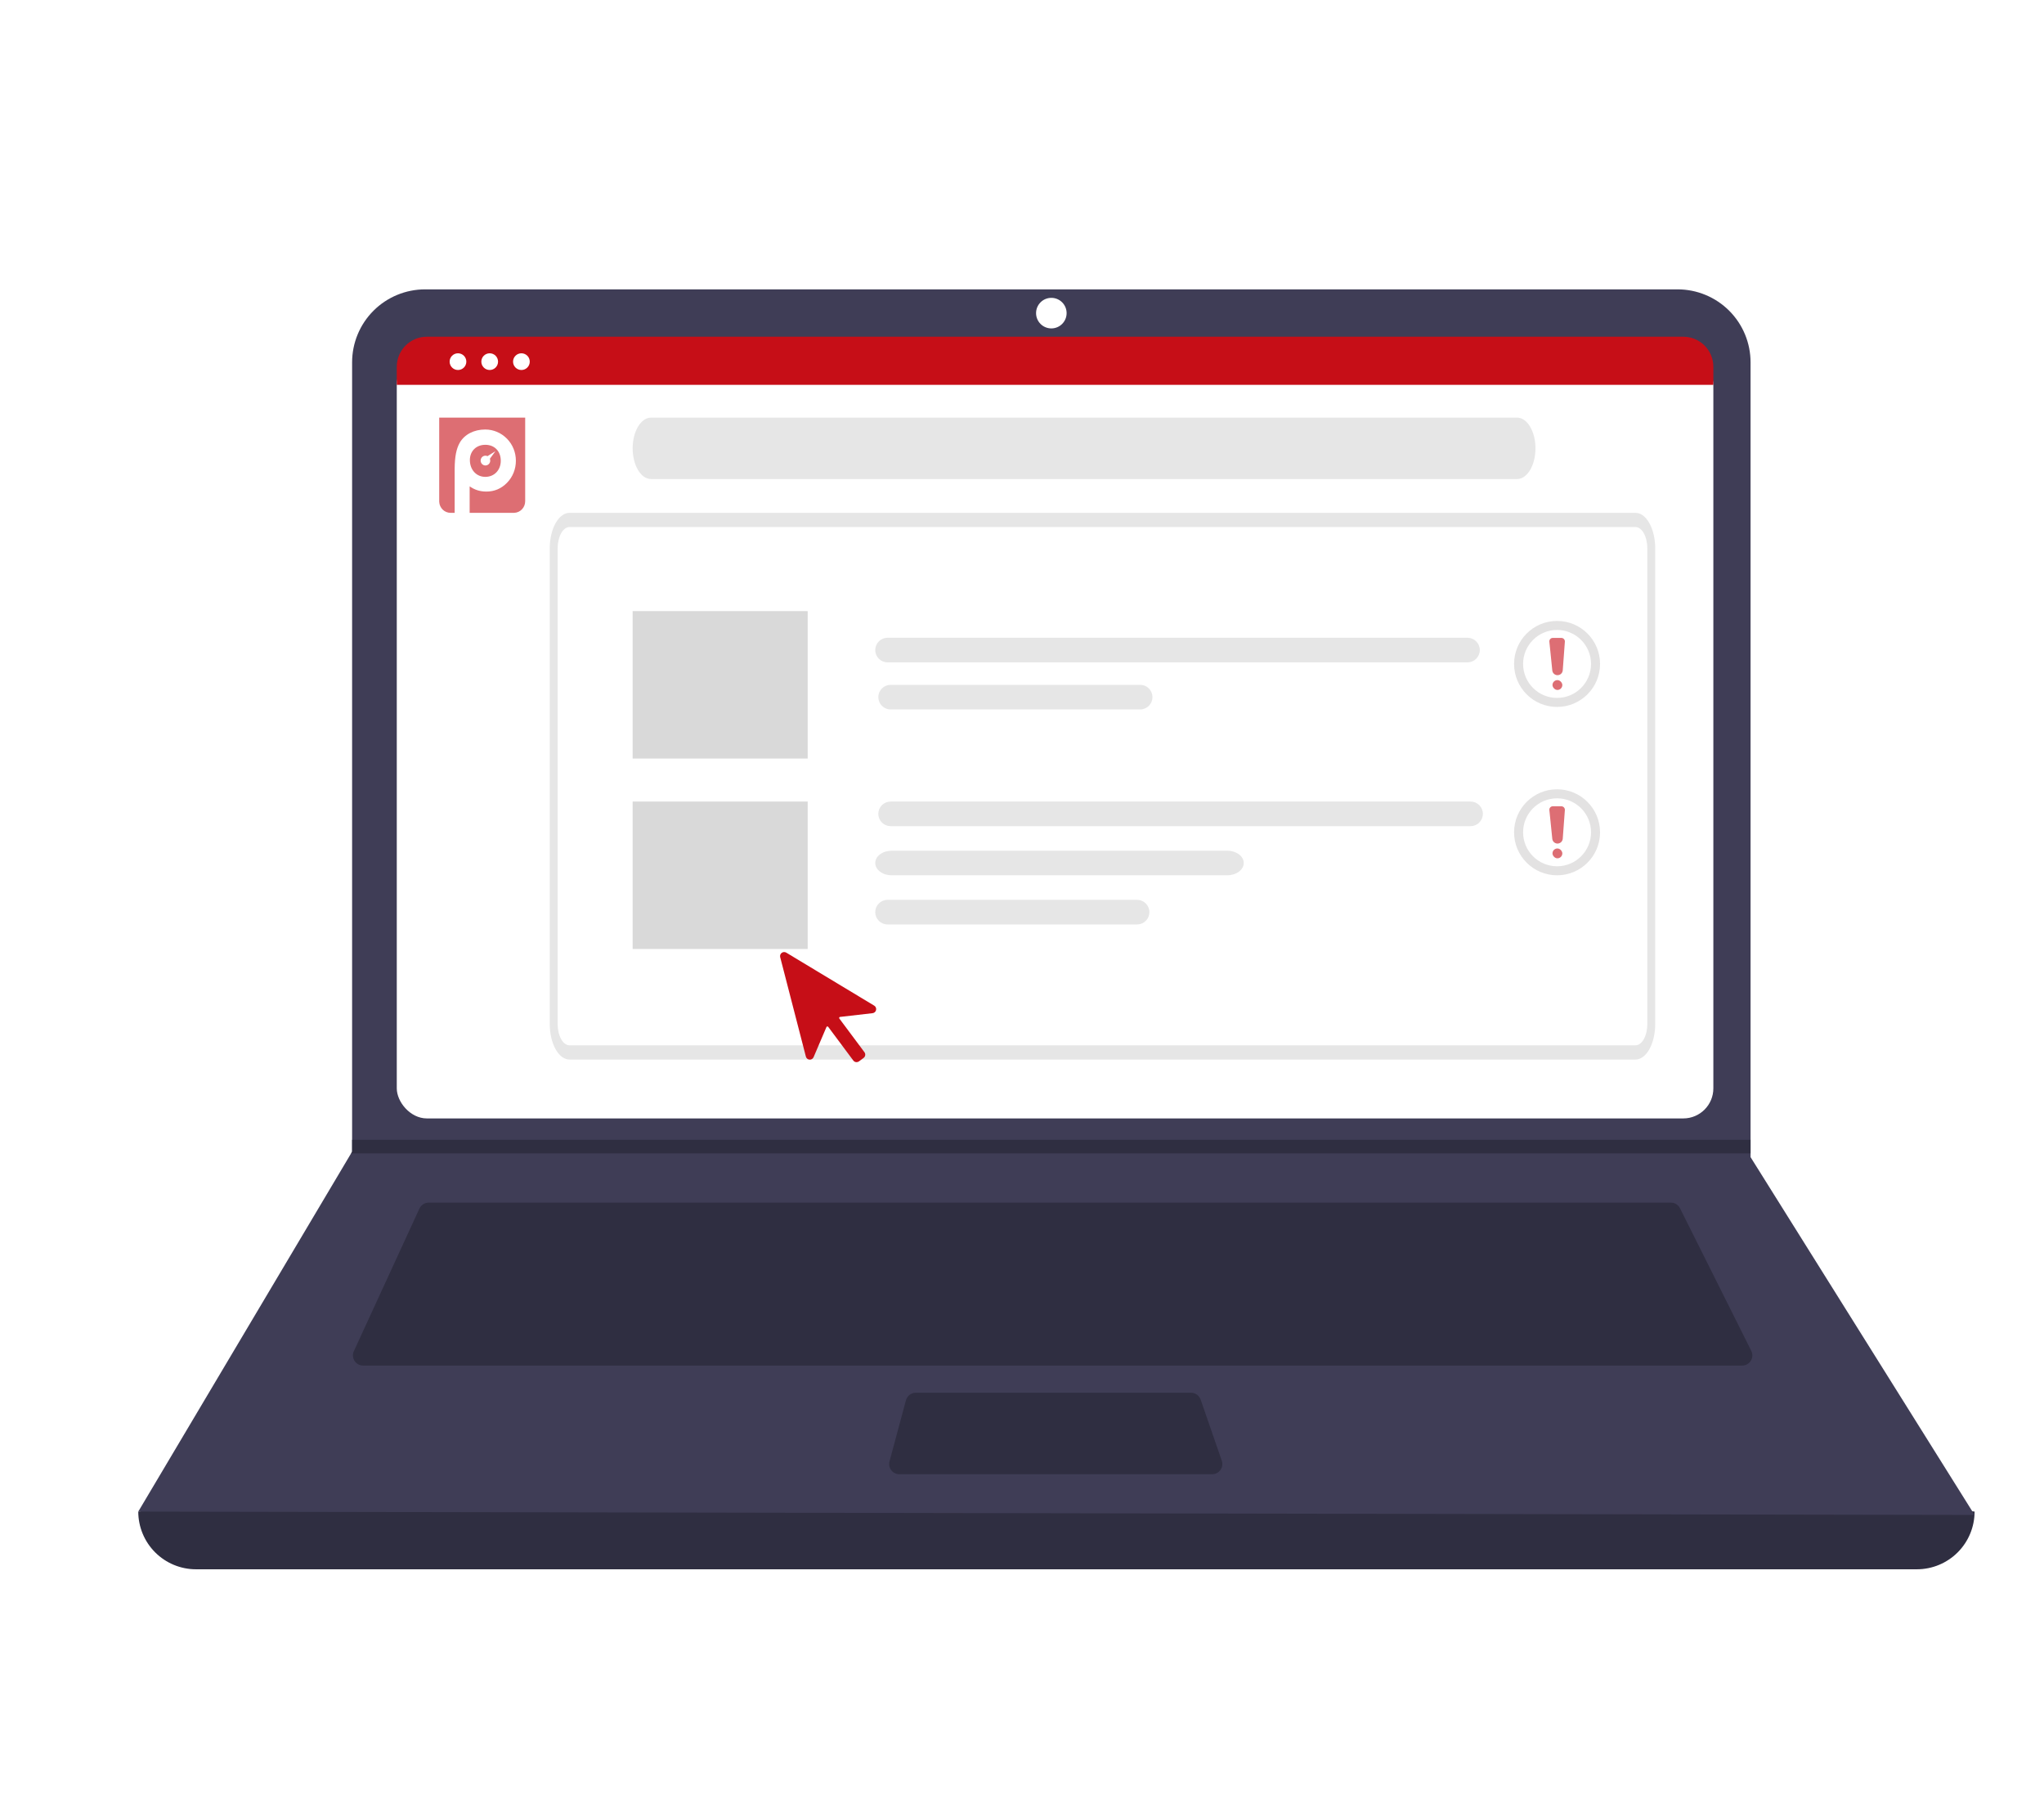 <svg width="340" height="300" viewBox="0 0 340 300" fill="none" xmlns="http://www.w3.org/2000/svg">
<rect width="340" height="300" fill="white"/>
<g clip-path="url(#clip0_479_1528)">
<path d="M318.855 260.982H32.598C30.053 260.982 27.611 259.97 25.811 258.17C24.011 256.37 23 253.929 23 251.383C126.768 239.323 228.586 239.323 328.453 251.383C328.453 253.929 327.442 256.37 325.642 258.17C323.842 259.97 321.401 260.982 318.855 260.982Z" fill="#2F2E41"/>
<path d="M328.453 251.947L23 251.383L58.401 191.816L58.57 191.534V60.257C58.57 58.664 58.884 57.086 59.494 55.614C60.103 54.141 60.997 52.804 62.124 51.677C63.251 50.55 64.588 49.657 66.06 49.047C67.532 48.437 69.11 48.123 70.704 48.123H279.056C280.649 48.123 282.227 48.437 283.699 49.047C285.171 49.657 286.509 50.55 287.635 51.677C288.762 52.804 289.656 54.141 290.266 55.614C290.875 57.086 291.189 58.664 291.189 60.257V192.437L328.453 251.947Z" fill="#3F3D56"/>
<rect x="66" y="59" width="219" height="127" rx="5" fill="white"/>
<path d="M71.309 200.003C70.985 200.004 70.668 200.097 70.396 200.272C70.123 200.446 69.906 200.696 69.77 200.989L58.862 224.703C58.743 224.961 58.691 225.245 58.711 225.528C58.731 225.812 58.821 226.085 58.975 226.325C59.128 226.564 59.339 226.761 59.588 226.897C59.837 227.033 60.117 227.104 60.401 227.104H289.793C290.082 227.104 290.366 227.031 290.618 226.89C290.87 226.749 291.082 226.547 291.234 226.301C291.386 226.056 291.472 225.775 291.485 225.487C291.498 225.198 291.437 224.912 291.307 224.653L279.451 200.94C279.311 200.658 279.095 200.421 278.827 200.255C278.56 200.09 278.251 200.002 277.937 200.003H71.309Z" fill="#2F2E41"/>
<path d="M174.881 54.617C176.284 54.617 177.421 53.479 177.421 52.076C177.421 50.673 176.284 49.535 174.881 49.535C173.477 49.535 172.34 50.673 172.34 52.076C172.34 53.479 173.477 54.617 174.881 54.617Z" fill="white"/>
<path d="M152.332 231.621C151.96 231.622 151.598 231.745 151.302 231.971C151.007 232.198 150.794 232.515 150.697 232.875L147.961 243.037C147.893 243.289 147.884 243.552 147.934 243.807C147.985 244.062 148.094 244.302 148.251 244.508C148.41 244.715 148.613 244.882 148.847 244.997C149.079 245.112 149.336 245.172 149.596 245.172H201.632C201.902 245.172 202.169 245.108 202.409 244.983C202.649 244.86 202.856 244.68 203.012 244.46C203.169 244.241 203.27 243.986 203.309 243.719C203.347 243.452 203.321 243.179 203.233 242.924L199.715 232.761C199.599 232.428 199.383 232.14 199.096 231.935C198.81 231.731 198.466 231.622 198.114 231.621H152.332Z" fill="#2F2E41"/>
<path d="M291.188 189.558V191.816H58.4L58.575 191.534V189.558H291.188Z" fill="#2F2E41"/>
<path d="M272.046 176.208H94.729C93.859 176.206 93.024 175.584 92.409 174.477C91.793 173.37 91.446 171.869 91.445 170.302V91.193C91.446 89.628 91.793 88.127 92.409 87.019C93.024 85.912 93.859 85.29 94.729 85.288H272.046C272.917 85.29 273.751 85.912 274.367 87.019C274.982 88.127 275.329 89.628 275.33 91.193V170.302C275.329 171.869 274.982 173.37 274.367 174.477C273.751 175.584 272.917 176.206 272.046 176.208ZM94.729 87.65C94.207 87.651 93.706 88.025 93.337 88.689C92.967 89.353 92.76 90.254 92.759 91.193V170.302C92.76 171.242 92.967 172.143 93.337 172.808C93.706 173.471 94.207 173.845 94.729 173.846H272.046C272.569 173.845 273.069 173.471 273.439 172.808C273.808 172.143 274.016 171.242 274.016 170.302V91.193C274.016 90.254 273.808 89.353 273.439 88.689C273.069 88.025 272.569 87.651 272.046 87.65L94.729 87.65Z" fill="#E6E6E6"/>
<path d="M147.638 106.063C147.369 106.062 147.102 106.115 146.854 106.217C146.605 106.32 146.379 106.471 146.189 106.661C145.998 106.851 145.847 107.076 145.744 107.325C145.641 107.573 145.588 107.84 145.588 108.109C145.588 108.378 145.641 108.644 145.744 108.892C145.847 109.141 145.998 109.367 146.189 109.557C146.379 109.747 146.605 109.898 146.854 110C147.102 110.103 147.369 110.155 147.638 110.155H244.105C244.647 110.155 245.168 109.939 245.551 109.556C245.935 109.172 246.151 108.651 246.151 108.109C246.151 107.566 245.935 107.046 245.551 106.662C245.168 106.278 244.647 106.063 244.105 106.063H147.638Z" fill="#E6E6E6"/>
<path d="M108.297 69.453C107.895 69.452 107.498 69.583 107.126 69.84C106.755 70.096 106.418 70.472 106.133 70.946C105.849 71.421 105.624 71.984 105.47 72.604C105.316 73.225 105.236 73.889 105.236 74.561C105.236 75.233 105.316 75.897 105.47 76.517C105.624 77.138 105.849 77.701 106.133 78.176C106.418 78.65 106.755 79.026 107.126 79.283C107.498 79.539 107.895 79.67 108.297 79.669H252.353C253.163 79.669 253.941 79.131 254.514 78.173C255.087 77.214 255.409 75.915 255.409 74.561C255.409 73.206 255.087 71.908 254.514 70.949C253.941 69.991 253.163 69.453 252.353 69.453H108.297Z" fill="#E6E6E6"/>
<path d="M148.149 133.302C147.88 133.302 147.614 133.354 147.365 133.457C147.117 133.56 146.891 133.71 146.7 133.9C146.51 134.09 146.359 134.316 146.256 134.564C146.153 134.813 146.1 135.079 146.1 135.348C146.1 135.618 146.153 135.884 146.256 136.132C146.359 136.381 146.51 136.607 146.7 136.797C146.891 136.987 147.117 137.137 147.365 137.24C147.614 137.343 147.88 137.395 148.149 137.395H244.616C245.159 137.395 245.679 137.179 246.063 136.796C246.447 136.411 246.663 135.891 246.663 135.348C246.663 134.806 246.447 134.286 246.063 133.901C245.679 133.518 245.159 133.302 244.616 133.302H148.149Z" fill="#E6E6E6"/>
<path d="M148.146 113.892C147.603 113.892 147.082 114.108 146.699 114.491C146.315 114.875 146.1 115.396 146.1 115.938C146.1 116.481 146.315 117.002 146.699 117.385C147.082 117.769 147.603 117.985 148.146 117.985H189.656C190.198 117.985 190.719 117.769 191.103 117.385C191.486 117.002 191.702 116.481 191.702 115.938C191.702 115.396 191.486 114.875 191.103 114.491C190.719 114.108 190.198 113.892 189.656 113.892H148.146Z" fill="#E6E6E6"/>
<path d="M148.338 141.475C147.608 141.475 146.909 141.69 146.393 142.074C145.878 142.458 145.588 142.978 145.588 143.521C145.588 144.064 145.878 144.584 146.393 144.968C146.909 145.352 147.608 145.567 148.338 145.567H204.132C204.862 145.567 205.561 145.352 206.078 144.968C206.593 144.584 206.883 144.064 206.883 143.521C206.883 142.978 206.593 142.458 206.078 142.074C205.561 141.69 204.862 141.475 204.132 141.475H148.338Z" fill="#E6E6E6"/>
<path d="M147.634 149.647C147.091 149.647 146.571 149.863 146.187 150.247C145.803 150.631 145.588 151.151 145.588 151.694C145.588 152.237 145.803 152.757 146.187 153.141C146.571 153.524 147.091 153.74 147.634 153.74H189.144C189.687 153.74 190.207 153.524 190.591 153.141C190.975 152.757 191.19 152.237 191.19 151.694C191.19 151.151 190.975 150.631 190.591 150.247C190.207 149.863 189.687 149.647 189.144 149.647H147.634Z" fill="#E6E6E6"/>
<rect x="105.236" y="101.633" width="29.115" height="24.518" fill="#D9D9D9"/>
<rect x="105.236" y="133.302" width="29.115" height="24.518" fill="#D9D9D9"/>
<path opacity="0.6" fill-rule="evenodd" clip-rule="evenodd" d="M87.359 69.453V83.361C87.359 84.392 86.563 85.233 85.566 85.285L85.467 85.288H78.122V80.883C78.948 81.467 79.863 81.751 80.902 81.751C82.233 81.751 83.385 81.262 84.33 80.298C85.286 79.324 85.812 78.021 85.812 76.63C85.812 75.236 85.286 73.933 84.33 72.959C83.362 71.973 82.076 71.429 80.71 71.429C78.851 71.429 77.27 72.246 76.48 73.616C75.904 74.626 75.645 75.942 75.628 77.99V78.219V85.288H74.946C73.935 85.288 73.111 84.478 73.059 83.46L73.057 83.361V69.453H87.359ZM80.73 73.973C82.266 73.973 83.299 75.04 83.299 76.63C83.299 78.18 82.218 79.306 80.73 79.306C79.241 79.306 78.16 78.131 78.16 76.51C78.16 75.016 79.218 73.973 80.73 73.973ZM82.41 75.038L81.092 75.86C80.989 75.809 80.872 75.781 80.749 75.781C80.307 75.781 79.949 76.147 79.949 76.597C79.949 77.046 80.307 77.41 80.749 77.41C81.189 77.41 81.547 77.046 81.547 76.597C81.547 76.515 81.537 76.436 81.515 76.363L81.489 76.29L82.41 75.038Z" fill="#C60E17"/>
<path d="M142.484 176.643C142.451 176.643 142.417 176.641 142.385 176.636C142.296 176.623 142.212 176.593 142.135 176.547C142.058 176.502 141.991 176.441 141.938 176.369L137.763 170.771C137.745 170.747 137.721 170.728 137.694 170.717C137.667 170.705 137.637 170.7 137.608 170.704C137.579 170.707 137.551 170.719 137.527 170.736C137.503 170.754 137.485 170.777 137.473 170.804L135.332 175.814C135.276 175.944 135.181 176.054 135.06 176.127C134.938 176.201 134.797 176.235 134.656 176.224C134.515 176.213 134.38 176.158 134.271 176.068C134.163 175.977 134.085 175.854 134.05 175.717L129.777 159.18C129.744 159.049 129.75 158.912 129.794 158.784C129.839 158.657 129.921 158.546 130.029 158.466C130.137 158.385 130.267 158.339 130.402 158.332C130.536 158.325 130.67 158.359 130.786 158.428L145.415 167.242C145.536 167.315 145.632 167.424 145.688 167.555C145.744 167.685 145.758 167.83 145.728 167.968C145.698 168.106 145.625 168.232 145.52 168.327C145.415 168.422 145.282 168.482 145.142 168.498L139.732 169.12C139.703 169.124 139.674 169.135 139.651 169.152C139.627 169.17 139.609 169.194 139.597 169.221C139.585 169.248 139.58 169.278 139.584 169.307C139.587 169.337 139.598 169.364 139.616 169.388L143.791 174.987C143.899 175.132 143.945 175.313 143.919 175.491C143.893 175.67 143.797 175.83 143.653 175.938L142.888 176.508C142.772 176.596 142.63 176.643 142.484 176.643Z" fill="#C60E17"/>
<circle opacity="0.2" cx="259.003" cy="110.416" r="6.401" fill="white" stroke="#757171" stroke-width="1.5"/>
<g opacity="0.6">
<path d="M258.288 106.09H259.718V106.09C260.058 106.09 260.326 106.379 260.301 106.718L259.949 111.477C259.916 111.933 259.535 112.287 259.078 112.287V112.287C258.629 112.287 258.253 111.947 258.208 111.501L257.722 106.716C257.688 106.381 257.951 106.09 258.288 106.09V106.09Z" fill="#C60E17"/>
<rect x="258.242" y="113.105" width="1.637" height="1.637" rx="0.818" fill="#C60E17"/>
</g>
<path d="M66 61C66 58.239 68.239 56 71 56H280C282.761 56 285 58.239 285 61V64H66V61Z" fill="#C60E17"/>
<path d="M76.181 61.533C76.948 61.533 77.57 60.911 77.57 60.144C77.57 59.376 76.948 58.754 76.181 58.754C75.413 58.754 74.791 59.376 74.791 60.144C74.791 60.911 75.413 61.533 76.181 61.533Z" fill="white"/>
<path d="M81.456 61.533C82.224 61.533 82.846 60.911 82.846 60.144C82.846 59.376 82.224 58.754 81.456 58.754C80.689 58.754 80.066 59.376 80.066 60.144C80.066 60.911 80.689 61.533 81.456 61.533Z" fill="white"/>
<path d="M86.731 61.533C87.499 61.533 88.121 60.911 88.121 60.144C88.121 59.376 87.499 58.754 86.731 58.754C85.964 58.754 85.342 59.376 85.342 60.144C85.342 60.911 85.964 61.533 86.731 61.533Z" fill="white"/>
<circle opacity="0.2" cx="259.003" cy="138.416" r="6.401" fill="white" stroke="#757171" stroke-width="1.5"/>
</g>
<g opacity="0.6">
<path d="M258.288 134.09H259.718V134.09C260.058 134.09 260.326 134.379 260.301 134.718L259.949 139.477C259.916 139.933 259.535 140.287 259.078 140.287V140.287C258.629 140.287 258.253 139.947 258.208 139.501L257.722 134.716C257.688 134.381 257.951 134.09 258.288 134.09V134.09Z" fill="#C60E17"/>
<rect x="258.242" y="141.105" width="1.637" height="1.637" rx="0.818" fill="#C60E17"/>
</g>
<defs>
<clipPath id="clip0_479_1528">
<rect width="305.453" height="213" fill="white" transform="translate(23 48)"/>
</clipPath>
</defs>
</svg>

